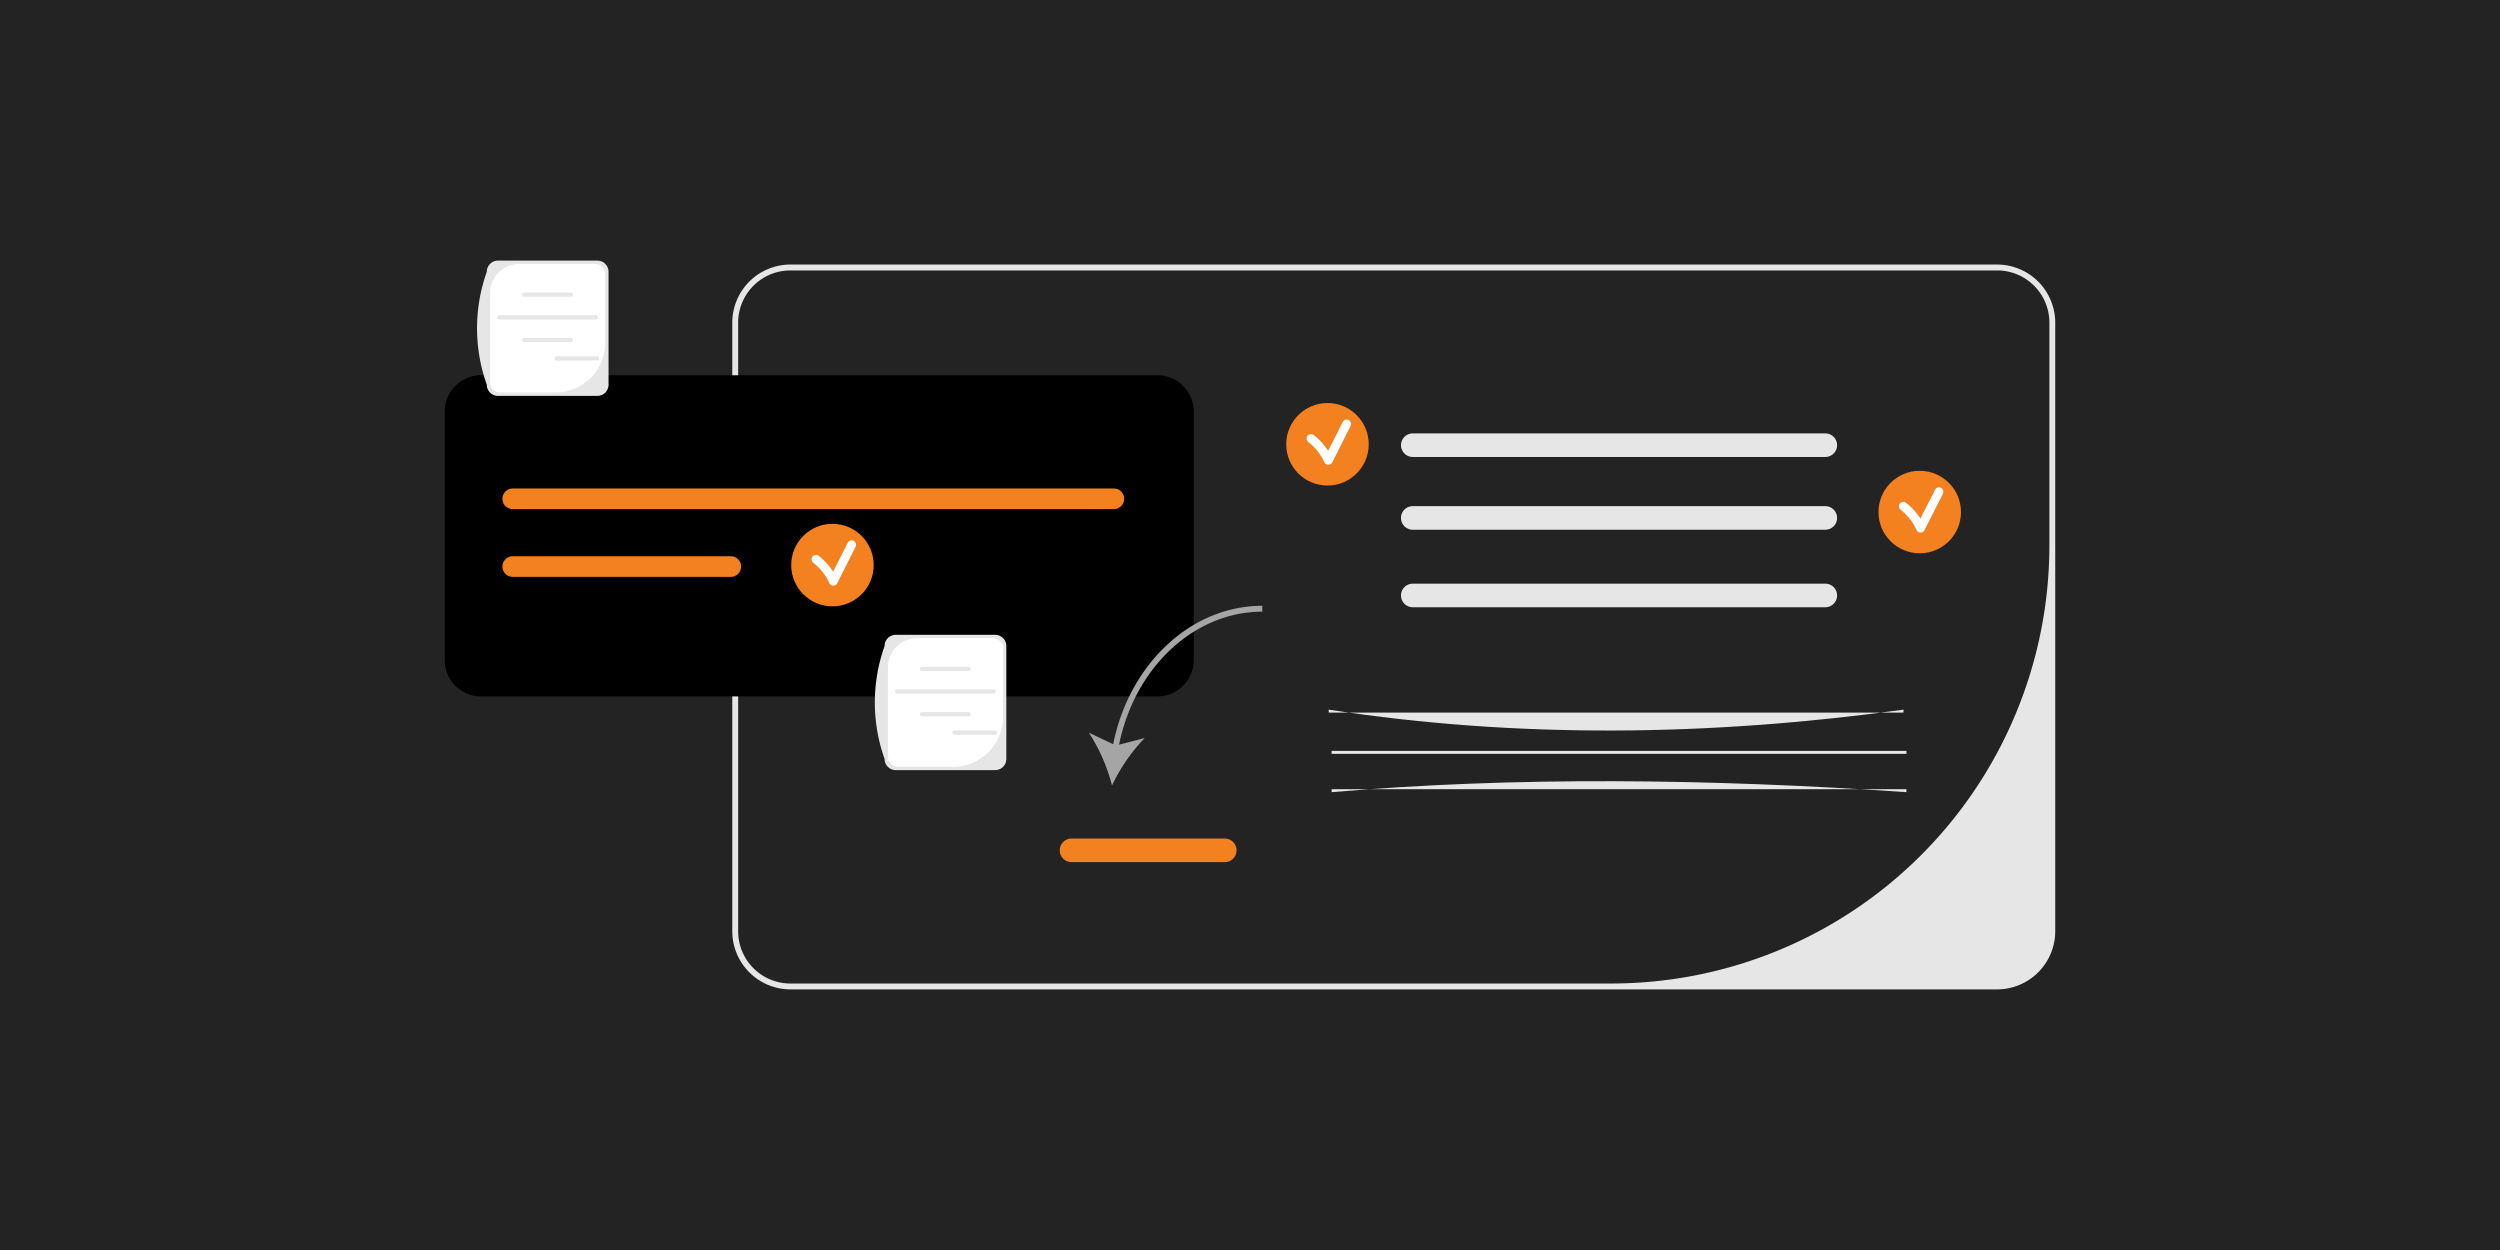 <svg xmlns="http://www.w3.org/2000/svg" width="370" height="185" viewBox="0 0 370 185">
  <g id="Group_8411" data-name="Group 8411" transform="translate(-775 -4275)">
    <rect id="Rectangle_3621" data-name="Rectangle 3621" width="370" height="185" transform="translate(775 4275)" fill="#232323"/>
    <g id="undraw_learning_re_32qv" transform="translate(734.777 4313.569)">
      <path id="Path_9933" data-name="Path 9933" d="M203.628,100.014V9.938a8.611,8.611,0,0,1,8.6-8.6h178.6a8.611,8.611,0,0,1,8.6,8.6v90.076a8.612,8.612,0,0,1-8.6,8.6H212.23a8.612,8.612,0,0,1-8.6-8.6ZM398.562,9.938a7.729,7.729,0,0,0-7.729-7.729H212.23a7.73,7.73,0,0,0-7.73,7.73v90.076a7.73,7.73,0,0,0,7.73,7.73H333.713a64.849,64.849,0,0,0,64.849-64.849V9.938Z" transform="translate(-55.03 -0.754)" fill="#e6e6e6"/>
      <g id="Group_8438" data-name="Group 8438" transform="translate(106.041 16.967)">
        <path id="Path_9934" data-name="Path 9934" d="M211.521,38.907h-100.1a5.387,5.387,0,0,0-5.382,5.382V81.06a5.387,5.387,0,0,0,5.382,5.382h100.1A5.387,5.387,0,0,0,216.9,81.06V44.289A5.387,5.387,0,0,0,211.521,38.907Z" transform="translate(-106.041 -38.907)"/>
      </g>
      <path id="Path_9936" data-name="Path 9936" d="M127.154,77.336h88.963a1.526,1.526,0,0,1,1.526,1.526h0a1.526,1.526,0,0,1-1.526,1.526H127.154a1.526,1.526,0,0,1-1.526-1.526h0A1.526,1.526,0,0,1,127.154,77.336Z" transform="translate(-11.045 -43.61)" fill="#f48120"/>
      <path id="Path_9937" data-name="Path 9937" d="M127.154,100.336h32.271a1.526,1.526,0,0,1,1.526,1.526h0a1.526,1.526,0,0,1-1.526,1.526H127.154a1.526,1.526,0,0,1-1.526-1.526h0A1.526,1.526,0,0,1,127.154,100.336Z" transform="translate(-11.045 -56.58)" fill="#f48120"/>
      <path id="Path_9938" data-name="Path 9938" d="M493.379,62.132H432.325a1.744,1.744,0,1,1,0-3.489h61.053a1.744,1.744,0,0,1,0,3.489Z" transform="translate(-183.01 -33.069)" fill="#e6e6e6"/>
      <path id="Path_9939" data-name="Path 9939" d="M491.115,152.828H406.041v-.436c28.012,4.3,56.4,3.942,85.074,0Z" transform="translate(-169.172 -85.935)" fill="#e6e6e6"/>
      <path id="Path_9940" data-name="Path 9940" d="M493.379,113.133H432.325a1.744,1.744,0,1,1,0-3.489h61.053a1.744,1.744,0,0,1,0,3.489Z" transform="translate(-183.01 -61.829)" fill="#e6e6e6"/>
      <rect id="Rectangle_3699" data-name="Rectangle 3699" width="85.074" height="0.436" transform="translate(237.305 72.563)" fill="#e6e6e6"/>
      <path id="Path_9941" data-name="Path 9941" d="M493.379,86.825H432.325a1.744,1.744,0,1,1,0-3.489h61.053a1.744,1.744,0,0,1,0,3.489Z" transform="translate(-183.01 -46.994)" fill="#e6e6e6"/>
      <path id="Path_9942" data-name="Path 9942" d="M492.115,178.3c-29.365-2-57.884-2.316-85.074,0v-.436h85.074Z" transform="translate(-169.736 -99.63)" fill="#e6e6e6"/>
      <g id="Group_8439" data-name="Group 8439" transform="translate(197.067 51.085)">
        <path id="Path_9943" data-name="Path 9943" d="M328.252,137.628l-3.589-1.7a26.36,26.36,0,0,1,3.42,7.816,26.337,26.337,0,0,1,4.838-7.026l-3.793.976c2.337-11.455,11.129-19.679,21.2-19.679v-.872c-10.516,0-19.685,8.568-22.071,20.486Z" transform="translate(-320.35 -117.142)" fill="#a5a5a5"/>
        <path id="Path_9944" data-name="Path 9944" d="M339.193,199.631H316.516a1.744,1.744,0,0,1,0-3.489h22.677a1.744,1.744,0,1,1,0,3.489Z" transform="translate(-314.772 -161.691)" fill="#f48120"/>
      </g>
      <g id="Group_8440" data-name="Group 8440" transform="translate(157.32 38.959)">
        <circle id="Ellipse_258" data-name="Ellipse 258" cx="6.105" cy="6.105" r="6.105" transform="translate(0)" fill="#f48120"/>
        <path id="Path_9945" data-name="Path 9945" d="M236.816,95.028a.661.661,0,0,0-.9.235l-2.177,4.313a9.457,9.457,0,0,0-2.2-2.389.658.658,0,0,0-.895.235.671.671,0,0,0,.235.9,7.875,7.875,0,0,1,2.32,3,.658.658,0,0,0,1.13,0l2.72-5.389a.67.67,0,0,0-.235-.895h0Z" transform="translate(-227.535 -92.498)" fill="#fff"/>
      </g>
      <g id="Group_8441" data-name="Group 8441" transform="translate(230.584 21.079)">
        <circle id="Ellipse_259" data-name="Ellipse 259" cx="6.105" cy="6.105" r="6.105" fill="#f48120"/>
        <path id="Path_9946" data-name="Path 9946" d="M404.816,54.028a.661.661,0,0,0-.9.235l-2.177,4.313a9.458,9.458,0,0,0-2.2-2.389.658.658,0,0,0-.9.235.671.671,0,0,0,.235.9,7.875,7.875,0,0,1,2.32,3,.658.658,0,0,0,1.13,0l2.72-5.389a.67.67,0,0,0-.235-.9h0Z" transform="translate(-395.535 -51.498)" fill="#fff"/>
      </g>
      <g id="Group_8442" data-name="Group 8442" transform="translate(318.239 31.109)">
        <circle id="Ellipse_260" data-name="Ellipse 260" cx="6.105" cy="6.105" r="6.105" fill="#f48120"/>
        <path id="Path_9947" data-name="Path 9947" d="M605.815,77.028a.66.66,0,0,0-.895.235l-2.177,4.313a9.458,9.458,0,0,0-2.2-2.389.658.658,0,0,0-.9.235.671.671,0,0,0,.235.9,7.875,7.875,0,0,1,2.32,3,.658.658,0,0,0,1.13,0l2.72-5.389a.67.67,0,0,0-.235-.895h0Z" transform="translate(-596.535 -74.498)" fill="#fff"/>
      </g>
      <g id="Group_8444" data-name="Group 8444" transform="translate(169.699 55.384)">
        <path id="Path_9948" data-name="Path 9948" d="M269.82,147.024H255.114a1.658,1.658,0,0,1-1.656-1.656,24.9,24.9,0,0,1,0-16.713A1.658,1.658,0,0,1,255.114,127H269.82a1.658,1.658,0,0,1,1.656,1.656v16.713a1.658,1.658,0,0,1-1.656,1.656Z" transform="translate(-252.015 -127)" fill="#e6e6e6"/>
        <path id="Path_9949" data-name="Path 9949" d="M260.771,128.131a4.313,4.313,0,0,0-4.313,4.313v13.207a1.517,1.517,0,0,0,1.517,1.517h8.132a7.381,7.381,0,0,0,7.381-7.381V129.648a1.517,1.517,0,0,0-1.517-1.517h-11.2Z" transform="translate(-254.52 -127.638)" fill="#fff"/>
        <g id="Group_8443" data-name="Group 8443" transform="translate(2.983 4.72)">
          <path id="Path_9950" data-name="Path 9950" d="M274.527,138.454h-6.885a.315.315,0,1,1,0-.63h6.885a.315.315,0,0,1,0,.63Z" transform="translate(-263.633 -137.824)" fill="#e6e6e6"/>
          <path id="Path_9951" data-name="Path 9951" d="M274.527,153.847h-6.885a.315.315,0,1,1,0-.63h6.885a.315.315,0,0,1,0,.63Z" transform="translate(-263.633 -146.505)" fill="#e6e6e6"/>
          <path id="Path_9952" data-name="Path 9952" d="M273.444,146.155H259.17a.315.315,0,1,1,0-.63h14.274a.315.315,0,1,1,0,.63Z" transform="translate(-258.855 -142.167)" fill="#e6e6e6"/>
        </g>
        <path id="Path_9953" data-name="Path 9953" d="M284.586,160.1H278.63a.315.315,0,1,1,0-.63h5.956a.315.315,0,1,1,0,.63Z" transform="translate(-266.846 -145.313)" fill="#e6e6e6"/>
      </g>
      <g id="Group_8449" data-name="Group 8449" transform="translate(110.826 0)">
        <path id="Path_9966" data-name="Path 9966" d="M134.82,20.024H120.114a1.658,1.658,0,0,1-1.656-1.656,24.9,24.9,0,0,1,0-16.712A1.658,1.658,0,0,1,120.114,0H134.82a1.658,1.658,0,0,1,1.656,1.656V18.368a1.658,1.658,0,0,1-1.656,1.656Z" transform="translate(-117.015 0)" fill="#e6e6e6"/>
        <path id="Path_9967" data-name="Path 9967" d="M125.771,1.131a4.313,4.313,0,0,0-4.313,4.313V18.652a1.517,1.517,0,0,0,1.517,1.517h8.132a7.381,7.381,0,0,0,7.381-7.381V2.648a1.517,1.517,0,0,0-1.517-1.517Z" transform="translate(-119.52 -0.638)" fill="#fff"/>
        <g id="Group_8448" data-name="Group 8448" transform="translate(2.983 4.721)">
          <path id="Path_9968" data-name="Path 9968" d="M139.527,11.454h-6.885a.315.315,0,1,1,0-.63h6.885a.315.315,0,0,1,0,.63Z" transform="translate(-128.633 -10.825)" fill="#e6e6e6"/>
          <path id="Path_9969" data-name="Path 9969" d="M139.527,26.847h-6.885a.315.315,0,1,1,0-.63h6.885a.315.315,0,0,1,0,.63Z" transform="translate(-128.633 -19.504)" fill="#e6e6e6"/>
          <path id="Path_9970" data-name="Path 9970" d="M138.444,19.155H124.17a.315.315,0,1,1,0-.63h14.274a.315.315,0,0,1,0,.63Z" transform="translate(-123.855 -15.167)" fill="#e6e6e6"/>
        </g>
        <path id="Path_9971" data-name="Path 9971" d="M149.586,33.105H143.63a.315.315,0,1,1,0-.63h5.956a.315.315,0,0,1,0,.63Z" transform="translate(-131.846 -18.313)" fill="#e6e6e6"/>
      </g>
    </g>
  </g>
</svg>
